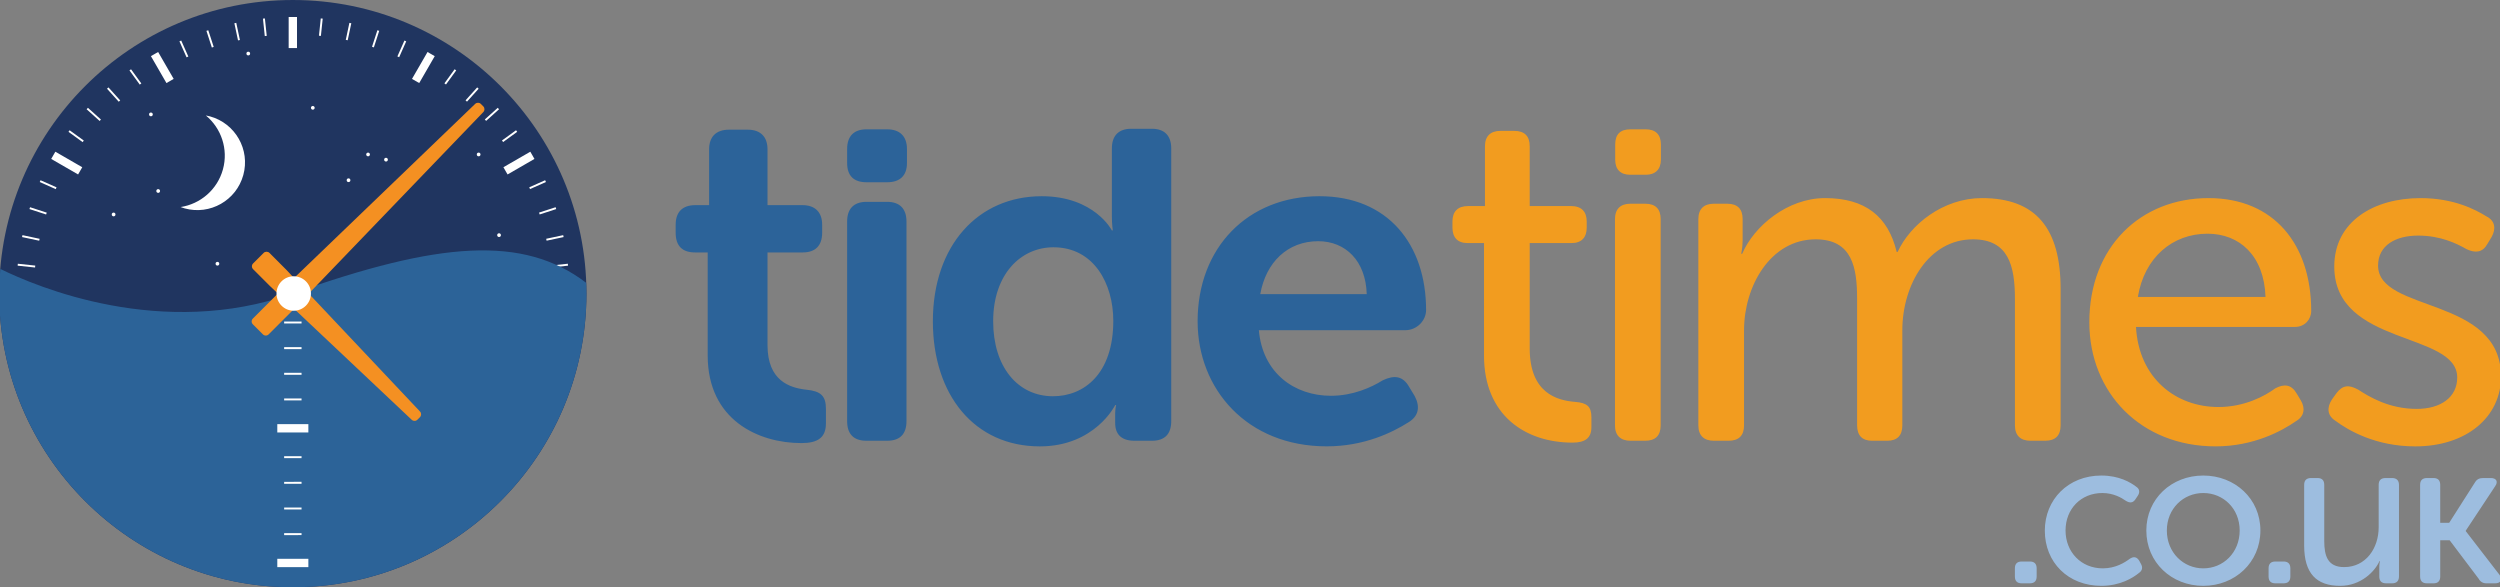 <svg xmlns="http://www.w3.org/2000/svg" width="410.66" height="96.463" viewBox="0 0 410.66 96.463"><rect x="0" y="0" width="410.66" height="96.463" fill="#808080" stroke="none"/><g><path fill="#2C6399" d="M116.249 41.466h-2.089c-2.09 0-3.173-1.079-3.173-3.232v-1.308c0-2.076 1.083-3.231 3.25-3.231h2.244v-9.163c0-2.076 1.161-3.231 3.25-3.231h3.096c2.089 0 3.249 1.155 3.249 3.231v9.163h5.726c2.089 0 3.25 1.155 3.25 3.231v1.308c0 2.154-1.161 3.232-3.172 3.232h-5.804v15.235c0 5.849 3.637 7.003 6.346 7.31 2.398.231 3.249 1.001 3.249 3.155v2.385c0 2.309-1.315 3.233-4.023 3.233-7.041 0-15.399-3.771-15.399-14.39v-16.928zM139.153 26.783v-2.309c0-2.076 1.084-3.231 3.173-3.231h3.404c2.09 0 3.251 1.155 3.251 3.231v2.309c0 2.078-1.161 3.155-3.251 3.155h-3.404c-2.089 0-3.173-1.077-3.173-3.155zM139.153 36.387c0-2.078 1.084-3.232 3.173-3.232h3.404c2.09 0 3.173 1.155 3.173 3.232v32.779c0 2.154-1.083 3.233-3.173 3.233h-3.404c-2.089 0-3.173-1.079-3.173-3.233v-32.779zM171.112 32.231c8.666 0 11.53 5.618 11.53 5.618h.153s-.153-1.001-.153-2.231v-11.235c0-2.076 1.084-3.231 3.173-3.231h3.404c2.09 0 3.174 1.155 3.174 3.231v44.784c0 2.154-1.084 3.233-3.174 3.233h-2.863c-2.09 0-3.173-1.001-3.173-2.923v-1.539c0-.77.154-1.386.154-1.386h-.154s-3.328 6.772-12.38 6.772c-10.679 0-17.566-8.387-17.566-20.545 0-12.467 7.429-20.548 17.875-20.548zm1.857 32.858c5.108 0 9.905-3.693 9.905-12.387 0-6.08-3.173-12.082-9.828-12.082-5.339 0-9.904 4.387-9.904 12.158 0 7.463 4.024 12.311 9.827 12.311zM216.766 32.231c11.22 0 17.489 7.927 17.489 18.699 0 1.693-1.471 3.308-3.405 3.308h-24.066c.62 7.079 5.882 10.774 11.84 10.774 3.638 0 6.654-1.386 8.512-2.541 1.934-.923 3.327-.692 4.334 1.077l.929 1.539c.927 1.771.618 3.308-1.084 4.309-2.554 1.615-7.197 3.924-13.387 3.924-13.077 0-21.203-9.388-21.203-20.545-.001-12.078 8.202-20.544 20.041-20.544zm7.738 16.083c-.154-5.464-3.481-8.694-7.969-8.694-5.03 0-8.59 3.462-9.519 8.694h17.488z"/><path fill="#F29C1F" d="M243.77 39.927h-2.707c-1.625 0-2.477-.923-2.477-2.538v-1.001c0-1.615.851-2.539 2.554-2.539h2.785v-9.81c0-1.695.929-2.54 2.553-2.54h2.244c1.704 0 2.555.846 2.555 2.54v9.81h6.808c1.703 0 2.555.923 2.555 2.539v1.001c0 1.615-.852 2.538-2.477 2.538h-6.887v17.313c0 7.388 4.565 8.541 7.428 8.772 2.012.154 2.708.77 2.708 2.539v1.615c0 1.771-1.006 2.54-3.095 2.54-7.738 0-14.548-4.463-14.548-14.312l.001-18.467zm21.55-13.708v-2.488c0-1.658.826-2.488 2.476-2.488h2.554c1.577 0 2.477.83 2.477 2.488v2.488c0 1.584-.9 2.488-2.477 2.488h-2.554c-1.65 0-2.476-.903-2.476-2.488zm-.038 9.783c0-1.693.928-2.539 2.554-2.539h2.398c1.703 0 2.554.846 2.554 2.539v33.858c0 1.691-.851 2.539-2.554 2.539h-2.398c-1.625 0-2.554-.848-2.554-2.539v-33.858zm13.696 0c0-1.693.928-2.539 2.554-2.539h2.167c1.702 0 2.553.846 2.553 2.539v3.464c0 1.153-.233 2.229-.233 2.229h.155c1.935-4.539 7.429-9.155 13.621-9.155 6.576 0 10.369 2.999 11.761 8.848h.154c2.091-4.541 7.507-8.848 13.853-8.848 8.898 0 12.922 5.001 12.922 14.928v22.392c0 1.691-.851 2.539-2.554 2.539h-2.398c-1.625 0-2.554-.848-2.554-2.539v-20.776c0-5.464-1.083-9.771-6.887-9.771-7.275 0-11.608 7.462-11.608 14.926v15.622c0 1.691-.85 2.539-2.476 2.539h-2.477c-1.625 0-2.476-.848-2.476-2.539v-20.777c0-5.079-.774-9.771-6.809-9.771-7.428 0-11.763 7.693-11.763 14.926v15.622c0 1.691-.85 2.539-2.554 2.539h-2.398c-1.625 0-2.554-.848-2.554-2.539v-33.859h.001zm100.671 15.082c0-10.848-6.035-18.543-16.869-18.543-11.142 0-19.578 8.002-19.578 20.39 0 11.544 8.436 20.392 20.739 20.392 6.268 0 10.91-2.54 13.233-4.156 1.316-.77 1.547-2.078.773-3.386l-.695-1.153c-.851-1.464-2.012-1.617-3.483-.848-1.779 1.308-5.107 3.079-9.362 3.079-6.965 0-13.077-4.694-13.542-13.159h26.155c1.545 0 2.629-1.23 2.629-2.616zm-28.476-2.307c1.084-6.541 5.726-10.389 11.452-10.389 5.184 0 9.287 3.54 9.519 10.389h-20.971zm31.875 16.85l.774-1.077c1.007-1.308 2.012-1.386 3.559-.538 1.781 1.153 5.031 3.155 9.597 3.155 3.869 0 6.655-1.848 6.655-5.155 0-7.618-20.197-5.079-20.197-18.238 0-7.386 6.5-11.233 14.161-11.233 5.417 0 8.977 1.846 10.833 2.999 1.393.694 1.625 2.002.851 3.388l-.696 1.153c-.775 1.386-1.935 1.539-3.405.848-1.625-.923-4.255-2.231-7.97-2.231-3.714 0-6.578 1.615-6.578 4.924 0 7.771 20.197 5.001 20.197 18.236 0 6.618-5.649 11.466-14.083 11.466-6.501 0-10.989-2.616-13.156-4.232-1.316-.849-1.393-2.157-.542-3.465z"/><g fill="#9DBDDF"><path d="M330.973 93.361c0-.753.378-1.127 1.134-1.127h1.308c.756 0 1.135.374 1.135 1.127v1.332c0 .752-.378 1.128-1.135 1.128h-1.308c-.756 0-1.134-.376-1.134-1.128v-1.332zM345.173 78.114c2.921 0 4.813 1.127 5.741 1.846.583.376.619.956.206 1.538l-.344.512c-.412.615-.894.65-1.546.274-.723-.514-2.063-1.299-3.885-1.299-3.507 0-6.051 2.598-6.051 6.153 0 3.522 2.544 6.223 6.117 6.223 2.099 0 3.611-.958 4.436-1.574.62-.41 1.135-.342 1.547.308l.275.512c.344.583.24 1.129-.31 1.504-.961.786-3.058 2.12-6.187 2.12-5.467 0-9.283-3.862-9.283-9.06.001-5.126 3.851-9.057 9.284-9.057zM361.917 78.114c5.191 0 9.385 3.794 9.385 9.024 0 5.265-4.194 9.094-9.385 9.094-5.192 0-9.352-3.829-9.352-9.094 0-5.23 4.16-9.024 9.352-9.024zm0 15.247c3.301 0 5.981-2.599 5.981-6.223 0-3.589-2.68-6.153-5.981-6.153-3.266 0-5.983 2.564-5.983 6.153-.001 3.624 2.716 6.223 5.983 6.223zM372.645 93.361c0-.753.378-1.127 1.136-1.127h1.307c.757 0 1.135.374 1.135 1.127v1.332c0 .752-.378 1.128-1.135 1.128h-1.307c-.758 0-1.136-.376-1.136-1.128v-1.332zM378.491 79.65c0-.751.379-1.126 1.135-1.126h1.065c.721 0 1.099.375 1.099 1.126v9.199c0 2.392.516 4.305 3.266 4.305 3.576 0 5.673-3.111 5.673-6.529v-6.975c0-.751.378-1.126 1.135-1.126h1.065c.723 0 1.135.375 1.135 1.126v15.043c0 .752-.412 1.128-1.135 1.128h-.963c-.757 0-1.135-.376-1.135-1.128v-1.538c0-.512.104-.99.104-.99h-.069c-.756 1.71-3.058 4.067-6.463 4.067-3.918 0-5.912-2.051-5.912-6.631v-9.951zM397.539 79.65c0-.751.379-1.126 1.135-1.126h1.065c.721 0 1.102.375 1.102 1.126v6.223h1.479l4.228-6.632c.31-.513.721-.717 1.342-.717h1.271c.928 0 1.238.615.687 1.368l-4.813 7.28v.069l5.57 7.213c.483.786.172 1.367-.757 1.367h-1.374c-.621 0-1.032-.239-1.341-.786l-4.744-6.289h-1.547v5.947c0 .752-.38 1.128-1.102 1.128h-1.065c-.755 0-1.135-.376-1.135-1.128v-15.043h-.001z"/></g></g><g><path fill="#203560" d="M96.332 48.231c0-26.637-21.594-48.23-48.23-48.23-26.638 0-48.231 21.594-48.231 48.23 0 26.641 21.594 48.232 48.231 48.232s48.23-21.591 48.23-48.232z"/><g fill="#fff"><path d="M68.862 13.643l-1.186-.683 2.552-4.42 1.186.683-2.552 4.42zM2.664 48.917v-1.372l5.104.004v1.368h-5.104zM83.374 28.657l-.683-1.186 4.42-2.551.682 1.186-4.419 2.551zM12.829 28.657l-4.419-2.551.683-1.186 4.42 2.551-.684 1.186zM47.417 7.899v-5.105h1.37v5.105h-1.37zM27.342 13.645l-2.551-4.422 1.186-.683 2.551 4.42-1.186.685zM53.01 3.061l-.298 2.84-.318-.035.297-2.84.319.035zM57.706 3.821l-.593 2.795-.314-.069.593-2.794.314.068zM62.294 5.067l-.881 2.719-.305-.1.881-2.719.305.1zM66.728 6.79l-1.16 2.609-.292-.133 1.159-2.609.293.133zM70.959 8.963l-1.429 2.475-.276-.162 1.427-2.475.278.162zM74.94 11.567l-1.68 2.312-.26-.189 1.68-2.314.26.191zM78.623 14.573l-1.911 2.125-.237-.217 1.91-2.125.238.217zM81.976 17.946l-2.125 1.914-.212-.238 2.122-1.914.215.238zM84.955 21.655l-2.311 1.678-.187-.26 2.31-1.68.188.262zM87.532 25.651l-2.476 1.43-.158-.278 2.475-1.431.159.279zM89.676 29.899l-2.611 1.16-.129-.291 2.611-1.166.129.297zM91.366 34.342l-2.72.887-.098-.309 2.718-.882.1.304zM92.581 38.942l-2.796.594-.065-.313 2.794-.597.067.316zM93.307 43.639l-2.842.303-.033-.32 2.843-.301.032.318zM11.166 27.092l-2.495-1.441.16-.279 2.495 1.443-.16.277zM5.544 48.393l-2.88-.002v-.32h2.88v.322zM5.759 43.944l-2.862-.305.032-.316 2.865.303-.035.318zM6.441 39.54l-2.817-.598.066-.316 2.817.601-.066.313zM7.577 35.233l-2.739-.891.099-.302 2.739.888-.099.305zM9.157 31.069l-2.63-1.17.13-.293 2.632 1.17-.132.293zM13.577 23.348l-2.329-1.693.188-.26 2.33 1.693-.189.26zM16.368 19.874l-2.14-1.928.214-.234 2.14 1.923-.214.239zM19.505 16.712l-1.926-2.139.238-.215 1.929 2.139-.241.215zM22.957 13.897l-1.692-2.33.259-.188 1.693 2.329-.26.189zM26.683 11.456l-1.438-2.494.276-.161 1.44 2.494-.278.161zM30.646 9.419l-1.172-2.629.293-.133 1.171 2.631-.292.131zM34.798 7.807l-.89-2.74.306-.1.89 2.741-.306.099zM39.097 6.637l-.598-2.816.312-.068.599 2.818-.313.066zM43.494 5.926l-.3-2.867.318-.033.302 2.865-.32.035zM47.942 5.672v-2.878h.319v2.878h-.319z"/></g><path fill="#2C6398" d="M48.131 48.194c-21.5 7.639-42.11-1.08-48.079-4.02-.11 1.338-.182 2.689-.182 4.057 0 26.641 21.594 48.232 48.231 48.232s48.23-21.592 48.23-48.232c0-.594-.021-1.186-.044-1.775-10.332-7.907-24.27-6.748-48.156 1.738z"/><path fill="#fff" d="M45.55 48.917v-1.368h5.103v1.368h-5.103zM49.533 48.391l-2.861.002.003-.32 2.858-.002v.32zM49.533 53.131h-2.861l.003-.318 2.858-.002v.32zM49.533 57.346h-2.861l.003-.32h2.858v.32zM49.533 61.561l-2.861.002.003-.32 2.858-.002v.32zM49.533 65.776h-2.861l.003-.318 2.858-.002v.32zM45.55 71.04v-1.37h5.103v1.37h-5.103zM49.533 75.253l-2.861.003.003-.322 2.858-.002v.321zM49.533 79.467l-2.861.002.003-.32 2.858-.002v.32zM49.533 83.684l-2.861.002.003-.32 2.858-.002v.32zM49.533 87.897l-2.861.002.003-.32 2.858-.002v.32zM45.55 93.161v-1.367h5.103v1.367h-5.103z"/><path fill="#F49022" d="M79.385 17.469l-.396-.396c-.257-.256-.672-.26-.936-.008l-32.639 31.383-3.878 3.881c-.127.125-.197.297-.197.473 0 .178.071.348.197.473l1.65 1.65c.131.131.302.197.473.197.17 0 .342-.066.472-.197l3.889-3.889 31.376-32.631c.252-.262.248-.678-.011-.936zM68.993 67.598l-21.994-23.314-2.744-2.746c-.25-.25-.693-.25-.944 0l-1.735 1.736c-.261.26-.261.685 0 .945l2.757 2.758 23.3 21.981c.129.121.295.182.458.182.171 0 .342-.066.472-.195l.416-.414c.256-.257.263-.669.014-.933z"/><circle fill="#fff" cx="25.983" cy="31.374" r=".306"/><circle fill="#fff" cx="57.252" cy="29.604" r=".306"/><path fill="#fff" d="M51.688 17.712c0 .168-.137.305-.305.305-.17 0-.307-.137-.307-.305 0-.172.137-.307.307-.307.168 0 .305.135.305.307zM60.767 25.372c0 .17-.14.307-.306.307-.17 0-.308-.137-.308-.307 0-.168.138-.305.308-.305.166 0 .306.137.306.305z"/><circle fill="#fff" cx="18.662" cy="35.229" r=".306"/><circle fill="#fff" cx="81.976" cy="38.626" r=".306"/><circle fill="#fff" cx="63.405" cy="26.227" r=".306"/><circle fill="#fff" cx="35.715" cy="43.321" r=".306"/><circle fill="#fff" cx="40.781" cy="8.799" r=".305"/><circle fill="#fff" cx="24.79" cy="18.792" r=".307"/><circle fill="#fff" cx="78.624" cy="25.372" r=".306"/><path fill="#fff" d="M34.493 19.116c-.226-.062-.452-.108-.679-.148 2.517 2.082 3.727 5.512 2.803 8.865-.926 3.351-3.723 5.68-6.951 6.178.216.082.435.156.661.219 4.173 1.15 8.487-1.299 9.638-5.473 1.151-4.174-1.299-8.489-5.472-9.641z"/><circle fill="#fff" cx="48.248" cy="48.212" r="2.829"/></g></svg>